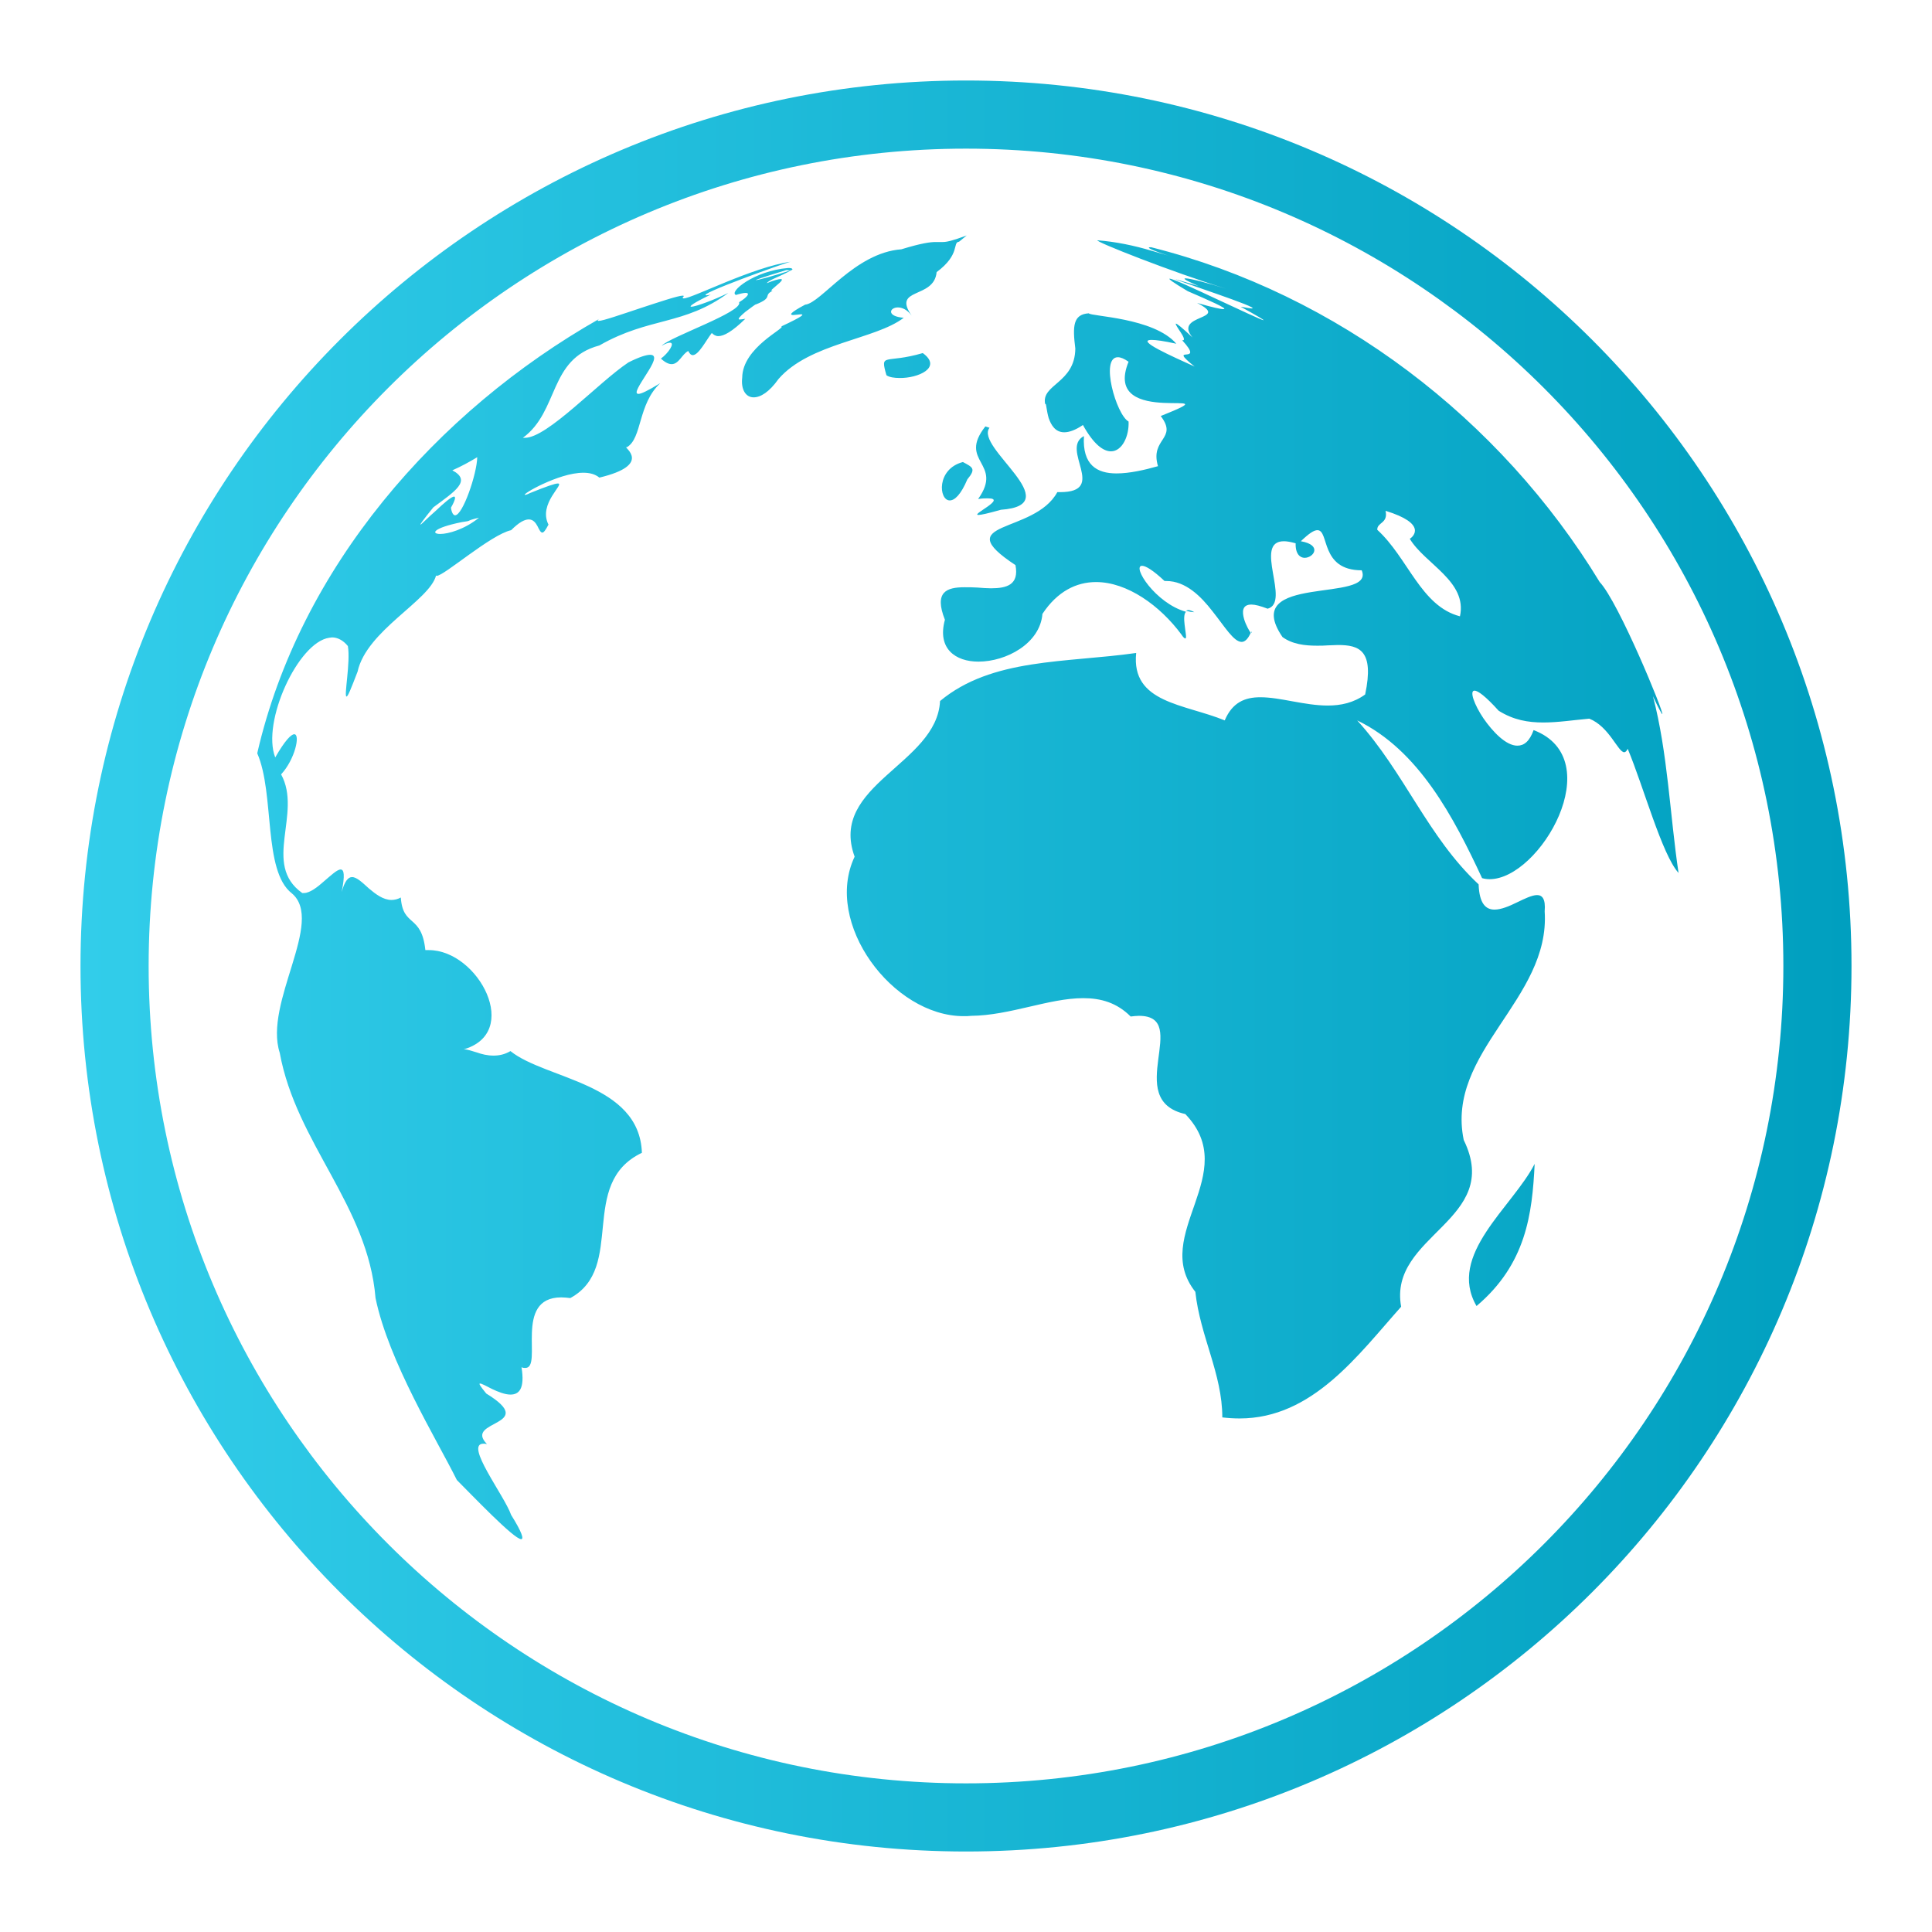 <svg width="48" height="48" viewBox="0 0 48 48" fill="none" xmlns="http://www.w3.org/2000/svg">
<path d="M22.307 7.638C22.41 7.638 22.539 7.689 22.651 7.844C22.152 7.13 23.209 7.44 23.27 6.761C23.871 6.314 23.656 6.022 23.828 6.005L24.017 5.85C23.648 5.987 23.519 6.013 23.416 6.013H23.244C23.115 6.013 22.9 6.039 22.393 6.194C21.233 6.28 20.399 7.534 20.004 7.569C19.6 7.784 19.617 7.827 19.712 7.827C19.738 7.827 19.772 7.818 19.806 7.818C19.841 7.818 19.866 7.809 19.892 7.809C19.987 7.809 19.961 7.852 19.411 8.11C19.54 8.145 18.448 8.626 18.44 9.382C18.405 9.674 18.526 9.872 18.723 9.872C18.895 9.872 19.11 9.743 19.342 9.416C20.116 8.523 21.748 8.437 22.453 7.895C22.015 7.861 22.101 7.638 22.307 7.638ZM18.38 7.938C18.302 7.938 18.405 7.844 18.517 7.749C18.637 7.655 18.775 7.56 18.775 7.56L18.766 7.569C19.23 7.388 18.947 7.345 19.196 7.225H19.179C19.127 7.225 19.222 7.156 19.308 7.079C19.394 7.01 19.471 6.933 19.394 6.933C19.351 6.933 19.239 6.959 19.05 7.036C19.11 6.95 19.342 6.89 19.669 6.709C19.196 6.864 18.827 6.959 18.784 6.959C18.749 6.959 18.947 6.89 19.54 6.709C19.566 6.709 19.591 6.718 19.609 6.718C19.669 6.718 19.695 6.701 19.686 6.684C19.677 6.666 19.643 6.658 19.583 6.658C18.732 6.727 18.096 7.259 18.285 7.328C18.397 7.294 18.474 7.277 18.526 7.277C18.637 7.277 18.586 7.371 18.363 7.509C18.466 7.749 16.644 8.368 16.438 8.591C16.541 8.531 16.609 8.514 16.644 8.514C16.781 8.514 16.601 8.78 16.42 8.909C16.532 9.012 16.618 9.047 16.687 9.047C16.867 9.047 16.945 8.798 17.099 8.72C17.134 8.789 17.168 8.823 17.211 8.823C17.357 8.823 17.538 8.463 17.684 8.273C17.727 8.316 17.778 8.351 17.847 8.351C17.984 8.351 18.191 8.239 18.517 7.921C18.448 7.93 18.397 7.938 18.38 7.938ZM16.403 9.52C16.094 9.709 15.931 9.786 15.862 9.786C15.733 9.786 15.905 9.545 16.059 9.296C16.214 9.055 16.352 8.815 16.154 8.815C16.059 8.815 15.887 8.866 15.613 9.004C14.865 9.502 13.602 10.877 13.043 10.877H12.991C13.894 10.216 13.627 8.918 14.891 8.583C16.137 7.87 16.988 8.093 18.096 7.277C17.77 7.44 17.288 7.62 17.177 7.62C17.108 7.62 17.211 7.534 17.658 7.32C17.615 7.328 17.581 7.337 17.555 7.337C17.254 7.337 19.531 6.52 19.643 6.503C18.706 6.632 17.194 7.414 16.988 7.414C16.962 7.414 16.962 7.405 16.962 7.388C16.996 7.362 16.996 7.345 16.962 7.345C16.85 7.345 16.386 7.5 15.913 7.655C15.449 7.809 14.977 7.973 14.873 7.973C14.839 7.973 14.839 7.955 14.891 7.921C10.834 10.224 7.448 14.109 6.391 18.715C6.83 19.72 6.529 21.637 7.251 22.195C8.076 22.891 6.546 24.911 6.95 26.157C7.362 28.409 9.141 29.947 9.33 32.25C9.657 33.831 10.852 35.765 11.35 36.77C11.728 37.148 12.768 38.24 12.948 38.24C13.017 38.24 12.974 38.077 12.699 37.638C12.527 37.148 11.53 35.868 12.012 35.868C12.037 35.868 12.063 35.868 12.098 35.877C11.505 35.275 13.412 35.438 12.081 34.622C11.926 34.433 11.891 34.373 11.926 34.373C11.969 34.373 12.089 34.441 12.227 34.51C12.373 34.579 12.544 34.648 12.682 34.648C12.897 34.648 13.043 34.502 12.957 33.969C12.991 33.986 13.026 33.986 13.052 33.986C13.275 33.986 13.198 33.548 13.215 33.109C13.232 32.671 13.344 32.233 13.945 32.233C14.014 32.233 14.091 32.241 14.169 32.25C15.561 31.494 14.349 29.405 15.948 28.641C15.887 26.905 13.559 26.819 12.682 26.114C12.536 26.2 12.398 26.226 12.261 26.226C12.106 26.226 11.969 26.191 11.848 26.148C11.728 26.114 11.616 26.071 11.539 26.071C11.522 26.071 11.505 26.071 11.488 26.08C12.983 25.684 11.891 23.605 10.654 23.605H10.568C10.473 22.702 10.009 23.046 9.958 22.298C9.88 22.341 9.803 22.359 9.726 22.359C9.52 22.359 9.33 22.212 9.167 22.075C9.004 21.929 8.866 21.791 8.746 21.791C8.652 21.791 8.566 21.886 8.488 22.161C8.574 21.74 8.548 21.602 8.463 21.602C8.377 21.602 8.222 21.748 8.05 21.895C7.887 22.041 7.698 22.187 7.552 22.187H7.509C6.503 21.473 7.517 20.21 6.984 19.239C7.328 18.869 7.466 18.242 7.311 18.242C7.234 18.242 7.079 18.397 6.838 18.818C6.495 17.941 7.405 15.956 8.179 15.845C8.205 15.845 8.222 15.836 8.248 15.836C8.385 15.836 8.523 15.905 8.643 16.051C8.712 16.455 8.54 17.305 8.609 17.305C8.643 17.305 8.712 17.134 8.884 16.687C9.107 15.664 10.671 14.925 10.834 14.298C10.843 14.306 10.843 14.306 10.852 14.306C11.032 14.306 12.192 13.284 12.699 13.172C12.897 12.974 13.034 12.905 13.137 12.905C13.249 12.905 13.309 12.991 13.352 13.069C13.395 13.155 13.43 13.232 13.473 13.232C13.507 13.232 13.55 13.181 13.627 13.034C13.361 12.51 14.048 12.012 13.859 12.012C13.791 12.012 13.584 12.081 13.163 12.252C13.095 12.287 13.06 12.295 13.043 12.295C12.991 12.295 13.198 12.158 13.498 12.02C13.799 11.883 14.177 11.745 14.495 11.745C14.65 11.745 14.787 11.78 14.891 11.866C16.223 11.548 15.492 11.109 15.561 11.109H15.578C15.956 10.886 15.845 10.044 16.403 9.52ZM10.448 13.034C10.431 13.034 10.508 12.923 10.766 12.605C11.298 12.209 11.728 11.943 11.238 11.685C11.453 11.591 11.659 11.479 11.857 11.359C11.848 11.78 11.496 12.802 11.307 12.802C11.264 12.802 11.221 12.742 11.204 12.613C11.316 12.416 11.324 12.338 11.281 12.338C11.213 12.338 11.015 12.51 10.826 12.691C10.637 12.854 10.465 13.034 10.448 13.034ZM10.938 13.266C10.706 13.266 10.748 13.12 11.462 12.974C11.771 12.931 11.53 12.948 11.9 12.863C11.539 13.155 11.135 13.266 10.938 13.266ZM24.301 12.398C24.404 12.381 24.481 12.381 24.541 12.381C24.791 12.381 24.679 12.484 24.533 12.588C24.387 12.691 24.206 12.794 24.309 12.794C24.369 12.794 24.533 12.759 24.868 12.665C26.561 12.544 24.206 11.109 24.584 10.628L24.481 10.594C23.785 11.479 24.945 11.496 24.301 12.398ZM23.596 12.433C23.716 12.433 23.871 12.295 24.034 11.909C24.258 11.642 24.163 11.608 23.923 11.479C23.261 11.651 23.321 12.433 23.596 12.433ZM29.526 15.157C29.5 15.157 29.483 15.166 29.466 15.174C29.534 15.191 29.603 15.209 29.672 15.209C29.603 15.174 29.56 15.157 29.526 15.157ZM41.067 17.297C41.213 17.615 41.291 17.744 41.299 17.744C41.359 17.744 40.216 14.959 39.744 14.461C37.277 10.405 33.221 7.302 28.598 6.142H28.589C28.469 6.142 28.606 6.202 28.77 6.263C28.933 6.323 29.131 6.383 29.131 6.383C29.131 6.383 29.002 6.34 28.606 6.228C28.168 6.099 27.721 6.005 27.266 5.97C27.188 5.996 29.148 6.77 30.462 7.173C30.024 7.036 29.569 6.916 29.457 6.916C29.38 6.916 29.457 6.967 29.775 7.105C29.388 6.993 29.225 6.941 29.208 6.941C29.182 6.941 29.723 7.122 30.23 7.302C30.746 7.483 31.236 7.663 31.098 7.663C31.064 7.663 30.97 7.646 30.823 7.62C31.262 7.861 31.416 7.955 31.391 7.955C31.348 7.955 30.806 7.698 30.248 7.44C29.698 7.182 29.139 6.924 29.062 6.924C29.019 6.924 29.131 7.01 29.509 7.234C30.024 7.457 30.54 7.68 30.394 7.68C30.325 7.68 30.127 7.638 29.741 7.526C30.6 7.964 29.131 7.792 29.629 8.385C29.354 8.127 29.242 8.041 29.216 8.041C29.191 8.041 29.259 8.145 29.328 8.248C29.397 8.351 29.448 8.454 29.388 8.454H29.371C29.973 9.107 28.95 8.523 29.68 9.107C29.131 8.858 28.194 8.445 28.615 8.445C28.718 8.445 28.916 8.471 29.225 8.54C28.666 7.887 27.085 7.861 27.051 7.784C26.655 7.809 26.647 8.11 26.716 8.66C26.707 9.528 25.856 9.545 25.968 10.044C25.968 10.035 25.977 10.035 25.977 10.035C25.994 10.035 26.002 10.207 26.054 10.387C26.114 10.559 26.217 10.74 26.441 10.74C26.561 10.74 26.716 10.688 26.905 10.559C27.171 11.041 27.412 11.213 27.601 11.213C27.884 11.213 28.056 10.826 28.039 10.473C27.73 10.302 27.326 8.875 27.773 8.875C27.841 8.875 27.927 8.909 28.039 8.987C27.343 10.697 30.789 9.554 28.838 10.336C29.277 10.912 28.563 10.886 28.77 11.582C28.434 11.677 28.065 11.762 27.738 11.762C27.257 11.762 26.887 11.556 26.93 10.834C26.329 11.152 27.532 12.227 26.337 12.227H26.269C25.693 13.284 23.536 12.923 25.229 14.04C25.323 14.53 25.014 14.616 24.619 14.616C24.516 14.616 24.404 14.607 24.292 14.598C24.18 14.59 24.069 14.59 23.966 14.59C23.519 14.59 23.201 14.702 23.476 15.398C23.278 16.119 23.742 16.438 24.309 16.438C24.997 16.438 25.839 15.991 25.899 15.252C26.269 14.693 26.741 14.461 27.231 14.461C28.005 14.461 28.821 15.045 29.354 15.767C29.397 15.836 29.431 15.862 29.448 15.862C29.491 15.862 29.448 15.69 29.431 15.518C29.414 15.38 29.414 15.243 29.466 15.2C28.701 14.985 28.116 14.057 28.374 14.057C28.46 14.057 28.641 14.16 28.933 14.435H28.976C29.457 14.435 29.835 14.813 30.127 15.191C30.428 15.569 30.652 15.948 30.849 15.948C30.927 15.948 31.004 15.879 31.073 15.724C31.038 15.673 30.952 15.527 30.909 15.38C30.858 15.2 30.858 15.02 31.09 15.02C31.184 15.02 31.313 15.054 31.494 15.123C32.078 14.968 31.124 13.447 31.898 13.447C31.975 13.447 32.069 13.464 32.19 13.498C32.181 13.765 32.302 13.859 32.413 13.859C32.637 13.859 32.86 13.541 32.319 13.447C32.525 13.249 32.645 13.172 32.731 13.172C33.032 13.172 32.791 14.169 33.831 14.169C34.184 15.002 30.772 14.229 31.863 15.827C32.112 16.008 32.422 16.042 32.723 16.042C32.817 16.042 32.903 16.042 32.989 16.034C33.075 16.034 33.161 16.025 33.238 16.025C33.771 16.025 34.149 16.154 33.917 17.254C33.634 17.46 33.316 17.529 32.989 17.529C32.697 17.529 32.405 17.477 32.121 17.426C31.837 17.374 31.562 17.323 31.313 17.323C30.927 17.323 30.617 17.452 30.428 17.898C29.423 17.486 28.099 17.469 28.228 16.223C26.475 16.472 24.645 16.343 23.355 17.417C23.278 18.99 20.58 19.497 21.233 21.284C20.451 22.934 22.178 25.246 23.94 25.246C24 25.246 24.069 25.246 24.129 25.238C25.091 25.229 26.062 24.799 26.913 24.799C27.352 24.799 27.747 24.911 28.091 25.255C28.168 25.246 28.237 25.238 28.297 25.238C29.612 25.238 27.876 27.326 29.448 27.678C30.875 29.156 28.572 30.677 29.698 32.095C29.818 33.204 30.368 34.132 30.368 35.215C30.514 35.232 30.652 35.241 30.798 35.241C32.611 35.241 33.745 33.659 34.811 32.465C34.484 30.677 37.346 30.325 36.366 28.323C35.911 26.131 38.523 24.834 38.377 22.642C38.403 22.333 38.317 22.238 38.188 22.238C38.059 22.238 37.87 22.333 37.69 22.419C37.501 22.513 37.294 22.599 37.131 22.599C36.916 22.599 36.753 22.453 36.736 21.972C35.473 20.794 34.897 19.196 33.719 17.898C35.249 18.637 36.117 20.305 36.822 21.817C36.882 21.834 36.942 21.843 37.011 21.843C38.257 21.843 39.993 18.861 38.102 18.139C37.999 18.423 37.862 18.526 37.698 18.526C37.415 18.526 37.088 18.182 36.856 17.847C36.624 17.503 36.504 17.159 36.633 17.159C36.719 17.159 36.908 17.297 37.234 17.658C37.604 17.89 37.965 17.95 38.343 17.95C38.712 17.95 39.091 17.89 39.486 17.855C39.984 18.053 40.199 18.689 40.354 18.689C40.38 18.689 40.414 18.663 40.44 18.603C40.835 19.548 41.291 21.233 41.703 21.688C41.488 20.244 41.437 18.715 41.067 17.297ZM36.272 15.312C35.301 15.062 34.983 13.859 34.218 13.163C34.209 12.974 34.493 13.009 34.424 12.691C35.456 13.009 35.12 13.327 35.026 13.387C35.404 14.014 36.461 14.444 36.272 15.312ZM22.926 8.772C21.989 9.047 21.86 8.746 22.023 9.322C22.092 9.373 22.221 9.391 22.35 9.391C22.805 9.399 23.424 9.133 22.926 8.772ZM36.684 32.448C37.913 31.408 38.068 30.17 38.128 28.916C37.578 29.99 35.945 31.176 36.684 32.448ZM31.09 15.69C31.081 15.698 31.081 15.698 31.081 15.707C31.09 15.724 31.098 15.724 31.098 15.724C31.098 15.724 31.098 15.716 31.09 15.69ZM24 2C11.848 2 2 11.848 2 24C2 36.152 11.848 46 24 46C36.152 46 46 36.152 46 24C46 11.848 36.152 2 24 2ZM24 44.307C12.785 44.307 3.693 35.215 3.693 24C3.693 12.785 12.785 3.693 24 3.693C35.215 3.693 44.307 12.785 44.307 24C44.307 35.215 35.215 44.307 24 44.307Z" fill="url(#paint0_linear_87_223)"/>
<defs>
<linearGradient id="paint0_linear_87_223" x1="2" y1="24" x2="46" y2="24" gradientUnits="userSpaceOnUse">
  <stop stop-color="#32cdea"/>
  <stop offset="1" stop-color="#009fbf"/>
</linearGradient>
</defs>
</svg>
